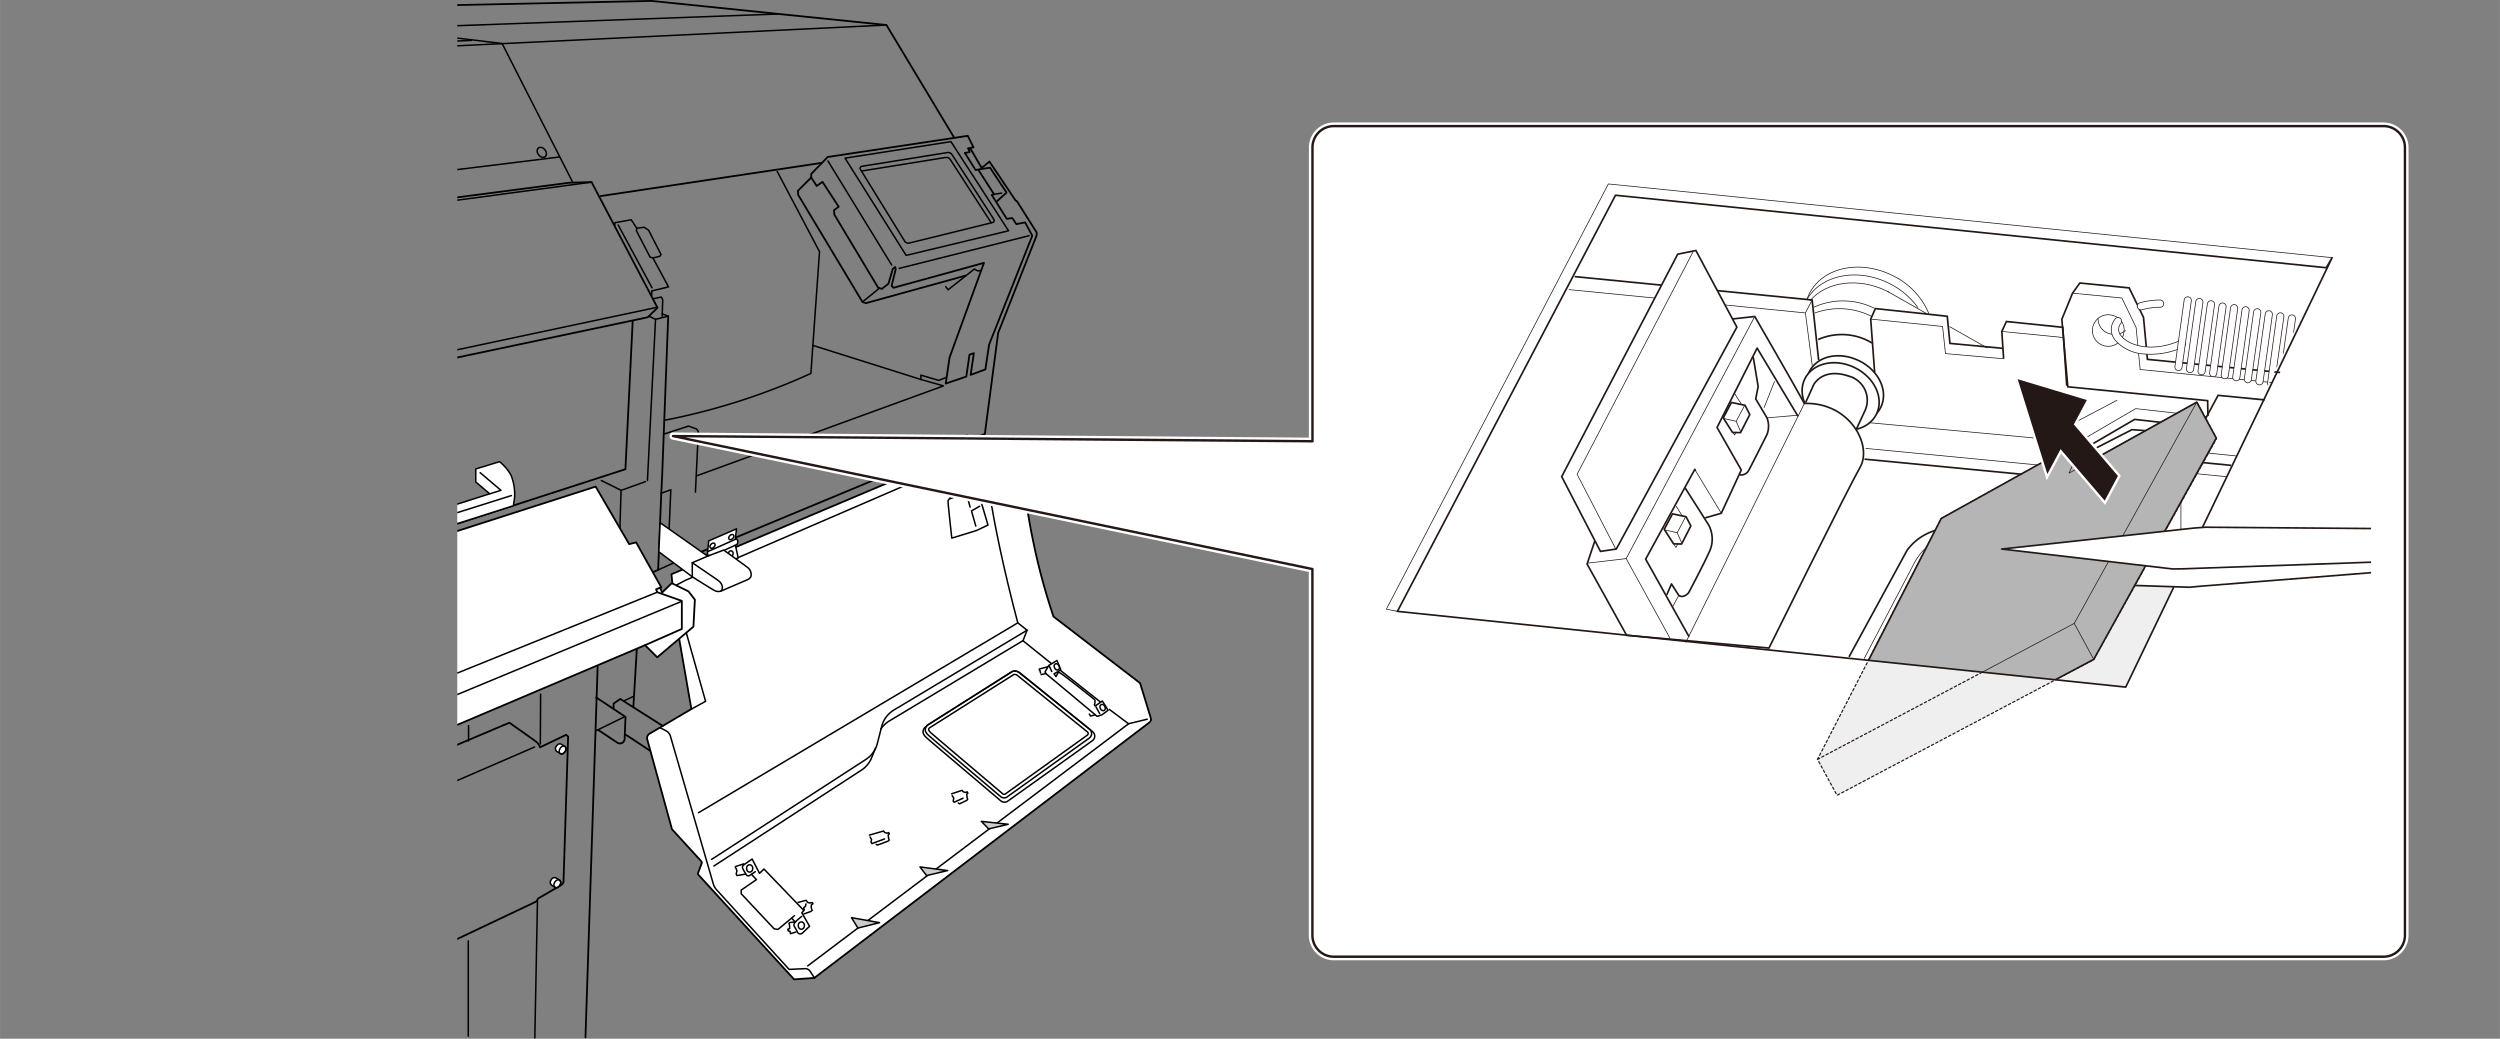 <svg xmlns="http://www.w3.org/2000/svg" xmlns:xlink="http://www.w3.org/1999/xlink" width="145.9mm" height="60.62mm" viewBox="0 0 413.57 171.84"><rect x="0" y="0" width="413.57" height="171.84" fill="#808080" stroke="none"/><defs><style>.cls-1,.cls-11,.cls-12,.cls-14,.cls-15,.cls-18,.cls-19,.cls-21,.cls-24,.cls-3,.cls-5{fill:none;}.cls-2{clip-path:url(#clip-path);}.cls-3,.cls-4,.cls-5,.cls-6,.cls-7,.cls-9{stroke:#000;}.cls-11,.cls-12,.cls-14,.cls-15,.cls-21,.cls-3,.cls-4,.cls-5,.cls-6,.cls-7{stroke-linecap:round;stroke-linejoin:round;}.cls-3,.cls-4{stroke-width:0.3px;}.cls-10,.cls-4,.cls-7,.cls-8,.cls-9{fill:#fff;}.cls-5,.cls-6,.cls-7{stroke-width:0.25px;}.cls-6{fill:#ccc;}.cls-11,.cls-24,.cls-8{stroke:#fff;}.cls-18,.cls-19,.cls-24,.cls-8,.cls-9{stroke-miterlimit:10;}.cls-8{stroke-width:2.21px;}.cls-9{stroke-width:0.55px;}.cls-11{stroke-width:1.19px;}.cls-12,.cls-14,.cls-15,.cls-18,.cls-19,.cls-21{stroke:#231815;}.cls-12{stroke-width:0.4px;}.cls-13{clip-path:url(#clip-path-2);}.cls-14,.cls-18{stroke-width:0.28px;}.cls-15,.cls-19{stroke-width:0.12px;}.cls-16{fill:#efefef;}.cls-17{clip-path:url(#clip-path-4);}.cls-20{clip-path:url(#clip-path-5);}.cls-21{stroke-width:0.2px;stroke-dasharray:0.4 0.4;}.cls-22{fill:#b5b5b6;}.cls-23{fill:#231815;}.cls-24{stroke-width:0.8px;}</style><clipPath id="clip-path" transform="translate(75.64)"><rect class="cls-1" width="114.94" height="171.84"/></clipPath><clipPath id="clip-path-2" transform="translate(75.64)"><polygon class="cls-1" points="155.53 101.14 276.01 113.67 310.15 42.63 309.19 44.29 191.6 32.3 155.53 101.14"/></clipPath><clipPath id="clip-path-4" transform="translate(75.64)"><rect class="cls-1" x="146.79" y="25.88" width="169.81" height="128.58"/></clipPath><clipPath id="clip-path-5" transform="translate(75.64)"><polygon class="cls-1" points="272.61 62.06 298.8 65.24 305.56 51.39 298.84 48.18 273.01 45.93 272.61 62.06"/></clipPath></defs><g id="レイヤー_2" data-name="レイヤー 2"><g class="cls-2"><polyline class="cls-3" points="160.28 24.72 160.62 24.72 162.39 27.79 163.68 26.73 167.99 33.15 168.23 33.29 171.49 38.46 171.49 38.94 165.12 55.08 162.92 71.78 116.05 91.27"/><path class="cls-4" d="M35.43,95,87,73.22l5-1,1.29,1.39a96.53,96.53,0,0,0,2,16,103.94,103.94,0,0,0,3.35,12.4l14.32,11,1.78,5.8a.63.63,0,0,1-.22.69L59.07,161.78l-3.35.24L39.9,144.73a.33.33,0,0,1-.06-.3l.6-1.63a.3.3,0,0,0-.06-.3l-4.86-5.32-4.08-14.82a.87.87,0,0,1,.4-1l6.89-4.06-2.39-13.74Z" transform="translate(75.64)"/><polyline class="cls-5" points="111.93 96.77 113.37 96.01 164.02 74.13"/><polyline class="cls-5" points="155.88 77.62 155.97 78.87 159.33 77.38"/><path class="cls-5" d="M83.49,79.32l-2.33,1a.64.64,0,0,0,0,.42" transform="translate(75.64)"/><path class="cls-5" d="M82,79.48l2.39-1a.38.38,0,0,1,.37.13l.17-.09" transform="translate(75.64)"/><polyline class="cls-5" points="160.65 78.91 160.63 79.21 160.77 79.58 160.56 79.73 159.66 80.08"/><polyline class="cls-5" points="160.1 79.27 159.57 79.7 159.56 79.96 159.75 80.41 159.56 80.55 159.13 80.71 159.59 81.57"/><line class="cls-5" x1="160.21" y1="79.89" x2="160.6" y2="80.61"/><path class="cls-5" d="M81.43,81.5l.14.86s-.36.34-.39.52.63,6.14.63,6.14l4.07-1.25,1.92-.91-2-6.75-.88.28" transform="translate(75.64)"/><polyline class="cls-5" points="161.13 80.68 159.81 81.41 160.48 83.88"/><polyline class="cls-5" points="162.05 83.75 160.71 84.52 161.42 87.02"/><line class="cls-5" x1="159.38" y1="81.68" x2="157.18" y2="82.5"/><path class="cls-5" d="M87.13,74.94s.86,10.2,5.6,28.1l1.53,1.22L93.59,106l4.69,3.77" transform="translate(75.64)"/><path class="cls-5" d="M33.61,120.42l.91.47a1.5,1.5,0,0,1,.75.92l7.08,24.39a2.51,2.51,0,0,0,.55,1l12,13.17,2.62-.12a.94.94,0,0,1,.84.42l.75,1.13" transform="translate(75.64)"/><polyline class="cls-5" points="114.37 117.31 116.72 116.02 113.51 104.62"/><path class="cls-5" d="M97.23,111.18l.61-1.08,1.37-.83.64,1.56-1.12.64.32.45.25-.45s0-.29.39-.16,5.71,4.4,5.71,4.4c.25.16,0,.9,0,.9l.12.16.2-.1,1-.7.95,1.53-1,.74-.8.28-8.39-7Z" transform="translate(75.64)"/><line class="cls-5" x1="173.61" y1="110.26" x2="173.99" y2="111.09"/><line class="cls-5" x1="181.3" y1="116.93" x2="181.91" y2="118.04"/><polyline class="cls-5" points="173.29 110.32 171.95 110.67 171.92 110.83 172.04 110.93 172.14 111.34"/><polyline class="cls-5" points="180.21 118.14 180.41 118.46 181.14 118.27"/><ellipse class="cls-5" cx="99.18" cy="110.32" rx="0.41" ry="0.54" transform="translate(36.55 56.59) rotate(-26.81)"/><ellipse class="cls-5" cx="106.76" cy="117.06" rx="0.41" ry="0.54" transform="translate(34.32 60.73) rotate(-26.81)"/><line class="cls-5" x1="175.49" y1="110.96" x2="182.03" y2="116.13"/><polyline class="cls-5" points="183.53 117.37 186.69 119.73 189.78 118.98"/><line class="cls-5" x1="186.69" y1="119.74" x2="133.62" y2="159.79"/><polygon class="cls-6" points="141.92 153.53 145.49 152.64 140.86 151.81 141.92 153.53"/><polygon class="cls-6" points="152.19 143.42 153.28 144.85 156.76 144.02 152.19 143.42"/><polygon class="cls-6" points="162.34 135.88 163.55 137.13 166.78 136.36 162.34 135.88"/><path class="cls-5" d="M90.48,132a.92.92,0,0,1-.59-.22c-1.19-1-11.63-9.84-11.92-10.13a1.87,1.87,0,0,1-.5-.65,1,1,0,0,1,.35-1.07l13.83-8.75a1,1,0,0,1,.59-.17,1.08,1.08,0,0,1,.7.24l11.66,9.39a.91.91,0,0,1,.34.74.93.93,0,0,1-.38.72L91,131.81A.85.85,0,0,1,90.48,132Z" transform="translate(75.64)"/><path class="cls-5" d="M105.07,121l-12-9.69a1.24,1.24,0,0,0-.36-.19,1.14,1.14,0,0,0-.45-.1,1,1,0,0,0-.59.17l-13.83,8.75a1.1,1.1,0,0,0-.21.22l-.16.11a1,1,0,0,0-.36,1.1,2.06,2.06,0,0,0,.51.66c.31.31,11.08,9.42,12.3,10.46a1,1,0,0,0,.61.22.91.91,0,0,0,.55-.18l14-10a.93.93,0,0,0,0-1.5Z" transform="translate(75.64)"/><path class="cls-5" d="M78,120.79a1.63,1.63,0,0,0,.37.45c.26.26,10.32,8.77,11.89,10.1a.33.33,0,0,0,.42,0l13.55-9.72a.34.34,0,0,0,0-.55l-11.65-9.4a.56.56,0,0,0-.64,0l-13.78,8.72S77.92,120.56,78,120.79Z" transform="translate(75.64)"/><polyline class="cls-5" points="143.83 138.15 146.16 137.48 146.38 137.74 146.74 137.83 147.02 137.74 147.12 137.96 146.93 138.12 146.99 138.66 147.09 138.98 146.93 139.14 145.14 139.81 144.95 139.68"/><polyline class="cls-5" points="143.93 138.47 144.18 138.88 144.09 139.36 144.25 139.55 146.32 138.79"/><polyline class="cls-5" points="157.43 131.32 159.15 130.75 159.37 131 159.72 131.1 160.01 131 160.11 131.22 159.92 131.38 159.98 131.93 160.08 132.25 159.92 132.41 158.74 132.98 158.54 132.85"/><polyline class="cls-5" points="157.52 131.64 157.78 132.05 157.68 132.53 157.84 132.72 159.31 132.05"/><path class="cls-5" d="M49.29,144.21s-.64.45-.95.64a.38.38,0,0,1-.52-.13s-.38-.6-.57-1a.48.48,0,0,1,.1-.61l1.43-1L50,144.47l.74-.7,6.6,6.86L57,151l1.28,2.24-1.21,1.15a.53.53,0,0,1-.83-.26,8.49,8.49,0,0,0-.45-.83s-.29-.35.19-.83a12.57,12.57,0,0,1,1-.86" transform="translate(75.64)"/><polyline class="cls-5" points="124.33 144.66 125.13 145.52 122.61 147.25 122.61 147.85 128.06 153.66 128.7 153.76 131.42 151.49"/><line class="cls-5" x1="130.97" y1="151.91" x2="131.48" y2="152.45"/><polyline class="cls-5" points="123.05 142.91 121.68 143.35 121.62 143.48 121.78 143.7 121.91 144.12 121.78 144.56 121.91 144.85 123.37 144.6"/><polyline class="cls-5" points="132.02 149.29 133.36 148.94 133.59 149.29 133.97 149.38 134.38 149.32 134.48 149.51 134.22 149.7 134.19 150.15 134.35 150.6 134.13 150.79 132.98 151.2"/><polyline class="cls-5" points="133.33 149.54 133.24 149.93 132.95 150.18 133.04 150.5"/><polyline class="cls-5" points="131.64 154.2 130.75 154.46 130.71 154.08 130.4 154.01 130.33 153.72 130.62 153.63 130.62 153.12 130.52 152.74 130.68 152.61 131.61 152.51"/><ellipse class="cls-5" cx="132.56" cy="153.12" rx="0.51" ry="0.61"/><ellipse class="cls-5" cx="124.01" cy="143.67" rx="0.51" ry="0.61"/><line class="cls-5" x1="115.55" y1="134.45" x2="168.37" y2="103.04"/><path class="cls-5" d="M94.26,104.26,72.2,117.48a4.51,4.51,0,0,0-2,2.74l-.7,2.76a4.49,4.49,0,0,1-1.91,2.66L42.08,142.17" transform="translate(75.64)"/><path class="cls-5" d="M42.46,143.26l24.38-15.84a4.4,4.4,0,0,0,1.51-1.64c.17-.31.86-2.06.86-2.06" transform="translate(75.64)"/><path class="cls-5" d="M93.56,106,71.49,119.26a4.56,4.56,0,0,0-1.4,1.33" transform="translate(75.64)"/><polyline class="cls-4" points="17.22 106.61 98.53 80.5 104.08 90.02 105.23 89.73 109.39 97.16 109.14 97.25 109.3 97.49 109.54 98.02 111.12 96.48 113.89 97.83 114.95 99.21 114.71 103.67 108.72 108.74 106.71 106.73 30.6 139.03"/><polyline class="cls-3" points="0.15 2.45 107.77 0.15 146.64 4.14 157.75 22.62"/><line class="cls-5" x1="142.67" y1="49.95" x2="145.39" y2="47.75"/><polyline class="cls-3" points="159.71 45.6 143.24 50.15 142.67 49.95 132.04 32.24 131.99 31.57 134.19 29.37 134.19 28.79 136.92 25.97 160.09 22.47 161.05 24.39 160.14 24.53 160.43 25.16 159.61 25.3 161.38 28.12 163.78 27.74 166.51 31.86 164.93 33.29"/><polyline class="cls-3" points="161.86 28.12 164.45 32.15 164.06 32.24 166.55 36.21 167.46 36.07 168.13 37.08 169.57 36.79 170.77 38.99 163.63 56.99 163.01 61.11 160.57 62.02 161.1 58.43 160.38 58.67 159.85 62.3 156.45 63.45 157.08 59.15 162.77 43.49 147.79 47.61 147.5 47.27 148.17 44.54 148.08 44.16 147.69 44.5 146.97 46.94 145.87 47.8 145.25 47.56 138.02 35.5 137.97 34.78 138.74 34.2 136.06 30.09 135.1 30.76 134.19 29.37"/><line class="cls-5" x1="164.45" y1="32.14" x2="165.69" y2="31.95"/><line class="cls-5" x1="148.75" y1="44.4" x2="170.24" y2="38.99"/><line class="cls-5" x1="136.97" y1="26.64" x2="147.5" y2="43.83"/><polygon class="cls-5" points="139.79 26.16 149.9 42.25 166.84 38.18 157.31 23.43 139.79 26.16"/><path class="cls-5" d="M66.68,28,74,39.87a.73.73,0,0,0,.81.33l13.75-3.39a.35.35,0,0,0,.21-.52L81.85,25.58a.77.77,0,0,0-.77-.34L66.92,27.51A.35.35,0,0,0,66.68,28Z" transform="translate(75.64)"/><path class="cls-5" d="M88.31,36.82,81.56,26.39a.77.77,0,0,0-.77-.34L67,28.27" transform="translate(75.64)"/><polyline class="cls-5" points="156.45 47.42 156.84 47.94 161.19 44.5 161.77 44.83 162.29 44.73"/><polyline class="cls-5" points="134.43 57.13 152.34 62.78 152.34 62.06 155.3 62.93 156.5 62.45"/><polyline class="cls-5" points="152.34 62.78 156.07 63.84 115.23 78.72"/><polyline class="cls-5" points="109.92 71.78 113.89 70.49 115.23 70.97 115.52 71.4 115.04 81.41"/><path class="cls-5" d="M52.93,28.36l7,13.28L58.5,61.78a107.91,107.91,0,0,1-24.22,7.75" transform="translate(75.64)"/><polyline class="cls-5" points="105.33 37.75 106.57 37.6 107.29 38.08 109.35 42.1 109.16 42.39 108.01 42.68 107.53 42.53 105.28 38.18 105.33 37.75 104.42 36.36 101.73 36.84 101.69 37.27"/><polyline class="cls-5" points="108.01 42.68 110.59 47.46 107.81 48.13 107.81 48.85"/><line class="cls-5" x1="102.26" y1="37.22" x2="107.86" y2="47.61"/><polyline class="cls-3" points="18.37 71.23 107.14 52.49 108.77 50.91 97.86 30.13 94.17 30.23 13.58 40.75"/><line class="cls-5" x1="108.58" y1="50.86" x2="17.22" y2="70.27"/><line class="cls-5" x1="13.82" y1="41.42" x2="97.86" y2="30.13"/><line class="cls-3" x1="99.39" y1="32.43" x2="136.01" y2="26.93"/><polyline class="cls-5" points="38.06 1.75 83.06 7.2 94.75 30.18"/><line class="cls-5" x1="77.99" y1="6.68" x2="6.09" y2="9.88"/><line class="cls-5" x1="6.13" y1="10.94" x2="146.64" y2="4.14"/><line class="cls-5" x1="63.01" y1="4.71" x2="128.64" y2="2.32"/><ellipse class="cls-5" cx="13.98" cy="25.2" rx="0.67" ry="0.91" transform="translate(63.22 13.65) rotate(-37.35)"/><line class="cls-5" x1="92.54" y1="25.97" x2="10.48" y2="36.1"/><polyline class="cls-5" points="108.01 49.43 109.39 49.14 109.63 49.57 109.54 52.3"/><polyline class="cls-5" points="109.54 51.92 110.54 52.3 108.44 52.83 107.43 52.35"/><polyline class="cls-3" points="110.54 52.3 109.54 78.63 109.39 81.6 108.87 94.28 108.1 94.62"/><polyline class="cls-5" points="109.39 81.6 110.97 81.02 110.69 87.48"/><line class="cls-5" x1="108.87" y1="94.28" x2="111.31" y2="93.18"/><line class="cls-5" x1="112.6" y1="99.55" x2="30.45" y2="133.67"/><polyline class="cls-3" points="106.71 106.73 112.79 104.05 112.79 99.41 108.72 97.97 108.53 97.49 109.14 97.25"/><line class="cls-5" x1="27.92" y1="130.65" x2="108.72" y2="97.97"/><polyline class="cls-7" points="159.62 74.11 159.95 75.64 156.75 77.1 156.36 75.09"/><path class="cls-7" d="M84.19,73.13,84.34,72l-3.43,1.49L80.75,75s0,.46.44.34,3.2-1.44,3.2-1.44S84.75,73.35,84.19,73.13Z" transform="translate(75.64)"/><line class="cls-5" x1="159.86" y1="73.26" x2="156.43" y2="74.78"/><ellipse class="cls-5" cx="83.71" cy="72.98" rx="0.37" ry="0.26" transform="translate(48.69 82.24) rotate(-45.86)"/><ellipse class="cls-5" cx="81.4" cy="74.04" rx="0.37" ry="0.26" transform="translate(47.23 80.9) rotate(-45.86)"/><ellipse class="cls-5" cx="83.66" cy="75.01" rx="0.33" ry="0.29" transform="translate(76.69 151.16) rotate(-84.55)"/><ellipse class="cls-5" cx="81.32" cy="76.06" rx="0.33" ry="0.29" transform="translate(73.53 149.79) rotate(-84.55)"/><polyline class="cls-7" points="121.66 90.23 122.11 92.29 117.47 94.39 116.95 91.68"/><path class="cls-7" d="M46,89.05l.2-1.57-4.6,2-.21,2.05s0,.62.58.45,4.31-1.92,4.31-1.92S46.72,89.35,46,89.05Z" transform="translate(75.64)"/><line class="cls-5" x1="121.65" y1="89.22" x2="117.04" y2="91.27"/><ellipse class="cls-5" cx="45.33" cy="88.85" rx="0.5" ry="0.34" transform="translate(25.64 59.51) rotate(-45.86)"/><ellipse class="cls-5" cx="42.22" cy="90.27" rx="0.5" ry="0.34" transform="translate(23.68 57.71) rotate(-45.86)"/><ellipse class="cls-5" cx="45.26" cy="91.57" rx="0.45" ry="0.38" transform="translate(25.44 127.93) rotate(-84.55)"/><ellipse class="cls-5" cx="42.11" cy="92.99" rx="0.45" ry="0.38" transform="translate(21.19 126.08) rotate(-84.55)"/><path class="cls-7" d="M33.56,86.48,41.41,92l2.68-1,4,2.92a1.5,1.5,0,0,1,.53,1.2c0,.57-.67.81-.67.81l-4.36,1.87a1.37,1.37,0,0,1-1.1-.15c-.62-.33-3.64-2.25-3.64-2.25l-5.5-4.11Z" transform="translate(75.64)"/><polyline class="cls-5" points="114.52 95.38 114.52 93.09 117.34 91.89"/><path class="cls-5" d="M38.87,93.09,43.13,96c1,.71.77,1.58.48,1.77" transform="translate(75.64)"/><line class="cls-5" x1="172.24" y1="111.6" x2="172.97" y2="111.44"/><line class="cls-5" x1="107.1" y1="79.49" x2="108.44" y2="52.83"/><polyline class="cls-3" points="104.66 53.16 103.46 77.62 18.56 105.13"/><polyline class="cls-5" points="99.48 79.49 102.74 81.12 106.76 79.68"/><line class="cls-5" x1="102.74" y1="81.12" x2="102.55" y2="87.29"/><path class="cls-7" d="M3.06,79.73l0-2.15L7,76.38A7.73,7.73,0,0,1,8.9,78.63a8.55,8.55,0,0,1,.58,3.68l-.19,1.35L-9.77,89.74s-1.43.33-4.5-.82a14.45,14.45,0,0,1-4.45-2.44l0-2.54L-14,82.65l4.22,3.88L5.36,81.69Z" transform="translate(75.64)"/><polyline class="cls-5" points="79.43 78.2 82.87 81.12 81.01 81.69"/><path class="cls-5" d="M-18.24,84.42A31.05,31.05,0,0,0-14,86.81a11,11,0,0,0,3.74,1s.9-.14.81,1.1" transform="translate(75.64)"/><line class="cls-5" x1="66.69" y1="87.63" x2="84.6" y2="81.98"/><line class="cls-3" x1="105.34" y1="107.45" x2="104.77" y2="116.96"/><polyline class="cls-3" points="101.5 117.26 101.5 116.4 102.6 115.63 109.63 120.09"/><line class="cls-5" x1="103.27" y1="115.92" x2="104.7" y2="115.25"/><path class="cls-3" d="M23,115.39l4.83,3.21-.14,3.65a.78.78,0,0,1-1.2.62l-3.11-2.07" transform="translate(75.64)"/><line class="cls-5" x1="103.27" y1="118.6" x2="98.67" y2="120.85"/><line class="cls-3" x1="103.55" y1="121.57" x2="107.48" y2="124.16"/><line class="cls-3" x1="98.86" y1="110.32" x2="96.85" y2="171.6"/><path class="cls-3" d="M-34.48,171.69l47.55-22.55.33-.52,3.88-2.25.29-.38.77-24.13-.34-.29-4.31,2.06a1.91,1.91,0,0,0-.62-.91c-.48-.38-4.45-3.16-4.45-3.16l-61.85,26.22" transform="translate(75.64)"/><line class="cls-5" x1="23.22" y1="151.81" x2="88.43" y2="123.58"/><line class="cls-5" x1="77.51" y1="122.58" x2="77.51" y2="120.04"/><line class="cls-5" x1="89.43" y1="114.82" x2="89.38" y2="123.05"/><line class="cls-5" x1="88.91" y1="149" x2="88.47" y2="171.69"/><line class="cls-5" x1="77.46" y1="155.66" x2="77.46" y2="171.41"/><path class="cls-7" d="M17.05,124.67c.23.14.59,0,.79-.33a.64.64,0,0,0-.06-.86l-.6-.37c-.23-.14-.59,0-.79.34a.62.62,0,0,0,.06.85Z" transform="translate(75.64)"/><ellipse class="cls-5" cx="17.42" cy="124.08" rx="0.7" ry="0.49" transform="translate(-21.65 73.68) rotate(-58.29)"/><path class="cls-7" d="M16.19,146.79c.23.14.58,0,.79-.34a.62.62,0,0,0-.06-.85l-.6-.37a.63.63,0,0,0-.79.34.62.62,0,0,0,.06.85Z" transform="translate(75.64)"/><ellipse class="cls-5" cx="16.55" cy="146.19" rx="0.7" ry="0.49" transform="translate(-40.88 83.44) rotate(-58.29)"/></g></g><g id="レイヤー_3" data-name="レイヤー 3"><path class="cls-8" d="M220.57,60.61" transform="translate(75.64)"/><path class="cls-8" d="M220.57,60.61" transform="translate(75.64)"/><path class="cls-9" d="M220.57,60.61" transform="translate(75.64)"/><path class="cls-9" d="M220.57,60.61" transform="translate(75.64)"/><path class="cls-10" d="M318.68,158.27H145a3.54,3.54,0,0,1-3.53-3.53V94.14l-105.77-22L141.48,73V24.39A3.54,3.54,0,0,1,145,20.86H318.68a3.54,3.54,0,0,1,3.53,3.53V154.74a3.54,3.54,0,0,1-3.53,3.53" transform="translate(75.64)"/><path class="cls-11" d="M318.68,158.27H145a3.54,3.54,0,0,1-3.53-3.53V94.14l-105.77-22L141.48,73V24.39A3.54,3.54,0,0,1,145,20.86H318.68a3.54,3.54,0,0,1,3.53,3.53V154.74A3.54,3.54,0,0,1,318.68,158.27Z" transform="translate(75.64)"/><path class="cls-10" d="M318.68,158.27H145a3.54,3.54,0,0,1-3.53-3.53V94.14l-105.77-22L141.48,73V24.39A3.54,3.54,0,0,1,145,20.86H318.68a3.54,3.54,0,0,1,3.53,3.53V154.74a3.54,3.54,0,0,1-3.53,3.53" transform="translate(75.64)"/><path class="cls-12" d="M318.68,158.27H145a3.54,3.54,0,0,1-3.53-3.53V94.14l-105.77-22L141.48,73V24.39A3.54,3.54,0,0,1,145,20.86H318.68a3.54,3.54,0,0,1,3.53,3.53V154.74A3.54,3.54,0,0,1,318.68,158.27Z" transform="translate(75.64)"/><polygon class="cls-10" points="322.61 104.3 319.55 110.33 351.66 113.67 358.65 99.11 352.83 100.47 351.46 96.77 322.61 104.3"/><g class="cls-13"><polygon class="cls-14" points="373.12 95.73 352.83 100.47 351.46 96.77 322.61 104.3 304.89 139.19 307.64 145.3 359.41 136.75 375.87 101.84 373.12 95.73"/><polygon class="cls-15" points="373.12 95.73 349.18 101.32 351.46 96.77 322.61 104.3 304.89 139.19 356.66 130.64 373.12 95.73"/></g><polygon class="cls-16" points="321.69 97.58 315.44 109.9 351.66 113.67 362.41 91.3 351.91 93.75 350.55 90.06 321.69 97.58"/><g class="cls-13"><polygon class="cls-14" points="372.21 89.01 351.91 93.75 350.55 90.06 321.7 97.58 303.98 132.47 306.73 138.58 358.5 130.03 374.96 95.12 372.21 89.01"/><polygon class="cls-15" points="372.21 89.01 348.26 94.6 350.55 90.06 321.7 97.58 303.98 132.47 355.75 123.92 372.21 89.01"/></g><g class="cls-17"><path class="cls-10" d="M235.5,67.38c-1.29,2.64-5,3.47-8.27,1.85s-4.88-5-3.58-7.69,5-3.46,8.28-1.85,4.87,5.06,3.57,7.69" transform="translate(75.64)"/><path class="cls-18" d="M235.5,67.38c-1.29,2.64-5,3.47-8.27,1.85s-4.88-5-3.58-7.69,5-3.46,8.28-1.85S236.8,64.75,235.5,67.38Z" transform="translate(75.64)"/><path class="cls-10" d="M234.78,68.51c-1.29,2.64-5,3.47-8.27,1.86s-4.88-5.06-3.58-7.69,5-3.47,8.28-1.85,4.87,5,3.57,7.68" transform="translate(75.64)"/><path class="cls-18" d="M234.78,68.51c-1.29,2.64-5,3.47-8.27,1.86s-4.88-5.06-3.58-7.69,5-3.47,8.28-1.85S236.08,65.88,234.78,68.51Z" transform="translate(75.64)"/><path class="cls-10" d="M223.06,66.6l1.36-3c.88-1.39,2.77-2.43,5.9-1.34a4.13,4.13,0,0,1,2.6,5.6L231.46,71" transform="translate(75.64)"/><path class="cls-18" d="M223.06,66.6l1.36-3c.88-1.39,2.77-2.43,5.9-1.34a4.13,4.13,0,0,1,2.6,5.6L231.46,71" transform="translate(75.64)"/><path class="cls-10" d="M188.16,89.58l-1.25,3.73,6.54,11.79L217,107.21s12.91-26.1,15.09-29.94c2.06-3.65-1.76-10.76-9.24-10.53-.85-1.64-8.2-14.38-8.2-14.38l-3.62.4Z" transform="translate(75.64)"/><path class="cls-10" d="M200.28,98.51,201,96.8l1.22,1.88c.78.59,1.62-.42,1.62-.42s2.55-4.76,3.53-7a4.94,4.94,0,0,0-.23-4.26l-3.86-6.09-.15.12-6.38,11.66,3.34,6Z" transform="translate(75.64)"/><path class="cls-10" d="M214.68,58.78l-6.11,12.1,4,7-.37.8h.24a1.41,1.41,0,0,0,1.4-.77c.48-.9,3-5.89,3-5.89a3.87,3.87,0,0,0,0-2.76L215,66.14l.4-2.06-.79-4.74Z" transform="translate(75.64)"/><line class="cls-19" x1="331.16" y1="54.83" x2="341.24" y2="55.83"/><path class="cls-19" d="M224.53,51.8a11.85,11.85,0,0,1,9.39.51" transform="translate(75.64)"/><path class="cls-19" d="M224.43,50.82a11.65,11.65,0,0,1,10,.18" transform="translate(75.64)"/><path class="cls-19" d="M223.32,49.49c2.33-4,8.25-5.23,13.5-2.64a12.84,12.84,0,0,1,4.83,4.06" transform="translate(75.64)"/><path class="cls-19" d="M223.79,49.75c2.69-3.17,8-3.92,12.75-1.58l.3.16" transform="translate(75.64)"/><path class="cls-19" d="M223.29,49.53a8.54,8.54,0,0,1,.37-.9c2.16-4.37,8.3-5.75,13.74-3.07a12.24,12.24,0,0,1,6.06,6.34" transform="translate(75.64)"/><path class="cls-18" d="M188.16,89.58l-1.25,3.73,6.54,11.79L217,107.21s12.91-26.1,15.09-29.94c2.06-3.65-1.76-10.76-9.24-10.53-.85-1.64-8.2-14.38-8.2-14.38l-3.62.4Z" transform="translate(75.64)"/><polyline class="cls-15" points="385.8 42.63 266.07 30.43 229.34 100.78 231.17 101.14"/><line class="cls-15" x1="284.75" y1="84.91" x2="280.46" y2="77.81"/><polyline class="cls-19" points="290.29 52.36 269.02 92.41 276.28 105.61"/><line class="cls-19" x1="298.5" y1="66.74" x2="278.87" y2="106.29"/><line class="cls-19" x1="269.02" y1="92.41" x2="262.71" y2="93.15"/><polyline class="cls-14" points="280.46 77.81 280.37 77.65 272.24 92.5 279.36 105.23"/><polyline class="cls-14" points="297.39 68.78 290.68 57.59 284.05 70.72 288.06 77.76 284.75 84.91 282.2 85.64"/><line class="cls-19" x1="260.9" y1="78.46" x2="258.35" y2="78.85"/><path class="cls-14" d="M203.13,80.72,207,86.81a4.9,4.9,0,0,1,.23,4.26c-1,2.27-3.53,7-3.53,7s-.83,1-1.62.42l-1.21-1.88-.74,1.71" transform="translate(75.64)"/><path class="cls-14" d="M212.27,78.56a1.4,1.4,0,0,0,1.4-.77c.49-.91,3-5.9,3-5.9a3.82,3.82,0,0,0,0-2.76L214.81,66l.4-2.06-.79-4.74" transform="translate(75.64)"/><line class="cls-15" x1="292.32" y1="69.13" x2="297.28" y2="68.7"/><polyline class="cls-15" points="275.25 87.41 277.24 90.57 279.29 86.94 277.31 83.78"/><polyline class="cls-15" points="284.97 68.81 286.95 71.97 289 68.35 287.02 65.19"/><path class="cls-15" d="M232.75,108.94l8.09-15.41s1.47-3.18,3.79-3.88l32.42-16.74,7.9.74a2,2,0,0,1,.39,2.09S285,78.1,287,78.3l5.78.57" transform="translate(75.64)"/><path class="cls-14" d="M230.3,108.57l9.54-17.52a9,9,0,0,1,4.53-3.25l32.68-16.72,10.91.81" transform="translate(75.64)"/><polyline class="cls-18" points="331.46 59.35 331.16 54.83 331.92 53.19 341.25 54.15 341.9 63.8"/><polyline class="cls-19" points="309.47 52.79 321.36 54.01 321.84 58.5 331.46 59.35"/><polyline class="cls-18" points="310.12 61.58 309.47 52.79 310.24 51.05 322.13 52.32 322.58 56.81 331.33 57.63"/><polyline class="cls-19" points="299.8 60.48 298.67 51.77 299.78 49.63"/><polyline class="cls-18" points="300.86 59.59 299.78 49.63 260.49 45.76"/><polyline class="cls-19" points="308.63 74.18 337.29 76.94 353.31 67.6 365.1 68.93"/><polyline class="cls-18" points="308.45 75.96 337.12 78.72 353.13 69.38 364.18 70.64"/><line class="cls-19" x1="298.67" y1="51.77" x2="259.53" y2="47.91"/><path class="cls-10" d="M225.14,56.17a9.67,9.67,0,0,1,8.92.58" transform="translate(75.64)"/><path class="cls-18" d="M225.14,56.17a9.67,9.67,0,0,1,8.92.58" transform="translate(75.64)"/><polyline class="cls-19" points="342.86 48.5 351.02 49.3 353.38 54.18 354.04 61.13 375.98 63.3"/><polyline class="cls-18" points="365.26 68.83 365.21 66.28 342.08 63.99 341.09 52.82 342.86 48.5 344.07 46.82 352.23 47.63 354.6 52.5 355.25 59.45 377.2 61.62"/><polyline class="cls-18" points="369.1 76.99 362.72 76.36 362.36 73.93 366.94 65.4 374.65 66.16"/><line class="cls-19" x1="362.73" y1="74.71" x2="370" y2="75.43"/><path class="cls-19" d="M275.69,55.14a2.61,2.61,0,1,1-1.76-2.94A2.44,2.44,0,0,1,275.69,55.14Z" transform="translate(75.64)"/><path class="cls-19" d="M276,54.63a2.65,2.65,0,0,1-2.7.56,2.53,2.53,0,0,1-1.85-2.54" transform="translate(75.64)"/></g><g class="cls-20"><path class="cls-10" d="M279.09,58.56a6.85,6.85,0,0,1-4.81-2.28,2.71,2.71,0,0,1,0-3.52.6.6,0,0,1,.84-.1.61.61,0,0,1,.09.84,1.56,1.56,0,0,0,.06,2.06c1.22,1.58,5.06,2.86,9.79.76a.6.6,0,0,1,.79.31.59.59,0,0,1-.3.78,12.87,12.87,0,0,1-6.41,1.15" transform="translate(75.64)"/><path class="cls-19" d="M279.09,58.56a6.85,6.85,0,0,1-4.81-2.28,2.71,2.71,0,0,1,0-3.52.6.6,0,0,1,.84-.1.61.61,0,0,1,.09.84,1.56,1.56,0,0,0,.06,2.06c1.22,1.58,5.06,2.86,9.79.76a.6.6,0,0,1,.79.31.59.59,0,0,1-.3.78A12.87,12.87,0,0,1,279.09,58.56Z" transform="translate(75.64)"/><path class="cls-10" d="M278.47,51.26a.61.61,0,0,1-.51-.43.6.6,0,0,1,.41-.74,13.1,13.1,0,0,1,3.35-.46.62.62,0,0,1,.59.61.6.6,0,0,1-.6.59,11.35,11.35,0,0,0-3,.41.9.9,0,0,1-.23,0" transform="translate(75.64)"/><path class="cls-19" d="M278.47,51.26a.61.61,0,0,1-.51-.43.6.6,0,0,1,.41-.74,13.1,13.1,0,0,1,3.35-.46.62.62,0,0,1,.59.61.6.6,0,0,1-.6.59,11.35,11.35,0,0,0-3,.41A.9.9,0,0,1,278.47,51.26Z" transform="translate(75.64)"/><path class="cls-10" d="M284.67,61.3h0a.59.59,0,0,1-.51-.67l1.54-11.08a.6.6,0,0,1,1.18.16l-1.54,11.08a.6.6,0,0,1-.65.51" transform="translate(75.64)"/><path class="cls-19" d="M284.67,61.3h0a.59.59,0,0,1-.51-.67l1.54-11.08a.6.6,0,0,1,1.18.16l-1.54,11.08A.6.6,0,0,1,284.67,61.3Z" transform="translate(75.64)"/><path class="cls-10" d="M286.58,61.64h0a.6.6,0,0,1-.51-.68l1.54-11.07a.6.6,0,0,1,.67-.51.59.59,0,0,1,.51.67l-1.54,11.08a.59.59,0,0,1-.65.51" transform="translate(75.64)"/><path class="cls-19" d="M286.58,61.64h0a.6.6,0,0,1-.51-.68l1.54-11.07a.6.6,0,0,1,.67-.51.59.59,0,0,1,.51.67l-1.54,11.08A.59.59,0,0,1,286.58,61.64Z" transform="translate(75.64)"/><path class="cls-10" d="M288.49,62h0a.59.59,0,0,1-.51-.67l1.55-11.07a.61.61,0,0,1,.67-.51.6.6,0,0,1,.51.67l-1.55,11.08a.6.6,0,0,1-.65.51" transform="translate(75.64)"/><path class="cls-19" d="M288.49,62h0a.59.59,0,0,1-.51-.67l1.55-11.07a.61.61,0,0,1,.67-.51.6.6,0,0,1,.51.67l-1.55,11.08A.6.6,0,0,1,288.49,62Z" transform="translate(75.64)"/><path class="cls-10" d="M290.41,62.32h0a.6.6,0,0,1-.51-.67l1.55-11.08a.6.6,0,0,1,1.18.17l-1.55,11.08a.59.59,0,0,1-.64.51" transform="translate(75.64)"/><path class="cls-19" d="M290.41,62.32h0a.6.6,0,0,1-.51-.67l1.55-11.08a.6.6,0,0,1,1.18.17l-1.55,11.08A.59.59,0,0,1,290.41,62.32Z" transform="translate(75.64)"/><path class="cls-10" d="M292.32,62.65h0a.58.58,0,0,1-.5-.67l1.54-11.08a.62.62,0,0,1,.67-.51.6.6,0,0,1,.51.68L293,62.14a.59.59,0,0,1-.65.51" transform="translate(75.64)"/><path class="cls-19" d="M292.32,62.65h0a.58.58,0,0,1-.5-.67l1.54-11.08a.62.62,0,0,1,.67-.51.6.6,0,0,1,.51.68L293,62.14A.59.59,0,0,1,292.32,62.65Z" transform="translate(75.64)"/><path class="cls-10" d="M294.23,63h0a.6.6,0,0,1-.51-.67l1.54-11.08a.63.63,0,0,1,.67-.51.6.6,0,0,1,.51.68l-1.54,11.07a.59.59,0,0,1-.65.51" transform="translate(75.64)"/><path class="cls-19" d="M294.23,63h0a.6.6,0,0,1-.51-.67l1.54-11.08a.63.63,0,0,1,.67-.51.6.6,0,0,1,.51.68l-1.54,11.07A.59.59,0,0,1,294.23,63Z" transform="translate(75.64)"/><path class="cls-10" d="M296.15,63.33h0a.61.61,0,0,1-.51-.67l1.54-11.08a.62.62,0,0,1,.68-.51.61.61,0,0,1,.51.67L296.8,62.82a.6.6,0,0,1-.65.51" transform="translate(75.64)"/><path class="cls-19" d="M296.15,63.33h0a.61.61,0,0,1-.51-.67l1.54-11.08a.62.62,0,0,1,.68-.51.61.61,0,0,1,.51.67L296.8,62.82A.6.6,0,0,1,296.15,63.33Z" transform="translate(75.64)"/><path class="cls-10" d="M298.06,63.67h0a.61.61,0,0,1-.51-.67l1.55-11.08a.62.62,0,0,1,.67-.51.6.6,0,0,1,.51.67l-1.54,11.08a.6.6,0,0,1-.65.51" transform="translate(75.64)"/><path class="cls-19" d="M298.06,63.67h0a.61.61,0,0,1-.51-.67l1.55-11.08a.62.62,0,0,1,.67-.51.6.6,0,0,1,.51.67l-1.54,11.08A.6.6,0,0,1,298.06,63.67Z" transform="translate(75.64)"/><path class="cls-10" d="M300,64h0a.6.6,0,0,1-.51-.68L301,52.26a.62.62,0,0,1,.67-.51.59.59,0,0,1,.51.67L300.62,63.5A.59.59,0,0,1,300,64" transform="translate(75.64)"/><path class="cls-19" d="M300,64h0a.6.6,0,0,1-.51-.68L301,52.26a.62.62,0,0,1,.67-.51.59.59,0,0,1,.51.67L300.62,63.5A.59.59,0,0,1,300,64Z" transform="translate(75.64)"/><path class="cls-10" d="M301.88,64.35h0a.59.59,0,0,1-.51-.67l1.54-11.07a.62.62,0,0,1,.68-.51.6.6,0,0,1,.51.67l-1.55,11.08a.6.6,0,0,1-.65.51" transform="translate(75.64)"/><path class="cls-19" d="M301.88,64.35h0a.59.59,0,0,1-.51-.67l1.54-11.07a.62.62,0,0,1,.68-.51.6.6,0,0,1,.51.67l-1.55,11.08A.6.6,0,0,1,301.88,64.35Z" transform="translate(75.64)"/></g><g class="cls-17"><path class="cls-19" d="M233.71,69.94s24.5,2.25,27.27,2.53a5.46,5.46,0,0,0,4.33-1.37l9.29-4.9" transform="translate(75.64)"/><line class="cls-19" x1="322.49" y1="54.02" x2="328.79" y2="57.59"/><line class="cls-19" x1="312.18" y1="48.17" x2="318.77" y2="51.91"/><polygon class="cls-10" points="264.76 91.22 267.38 90.83 287.33 54.12 280.55 41.44 277.54 42.05 258.35 78.85 264.76 91.22"/><polygon class="cls-18" points="264.76 91.22 267.38 90.83 287.33 54.12 280.55 41.44 277.54 42.05 258.35 78.85 264.76 91.22"/><polyline class="cls-19" points="280.08 41.66 260.9 78.46 267.3 90.83"/><line class="cls-15" x1="293.56" y1="63.09" x2="291.84" y2="67.42"/><line class="cls-15" x1="277.71" y1="98.52" x2="276.71" y2="100.36"/><polygon class="cls-10" points="286.43 66.58 288.68 67.05 289.47 68.58 287.93 71.57 286.61 71.54 285.08 69.14 286.43 66.58"/><polygon class="cls-14" points="286.43 66.58 288.68 67.05 289.47 68.58 287.93 71.57 286.61 71.54 285.08 69.14 286.43 66.58"/><polyline class="cls-15" points="285.27 69.26 287.22 69.7 288.57 67.14"/><line class="cls-15" x1="287.22" y1="69.71" x2="287.99" y2="71.48"/><polygon class="cls-10" points="276.68 85.01 278.92 85.48 279.72 87 278.18 90 276.86 89.97 275.32 87.57 276.68 85.01"/><polygon class="cls-14" points="276.68 85.01 278.92 85.48 279.72 87 278.18 90 276.86 89.97 275.32 87.57 276.68 85.01"/><polyline class="cls-15" points="275.51 87.69 277.46 88.13 278.81 85.57"/><line class="cls-15" x1="277.46" y1="88.13" x2="278.24" y2="89.9"/><line class="cls-15" x1="360.79" y1="76.43" x2="360.79" y2="91.7"/><polyline class="cls-10" points="409.04 93.41 364 96.98 362.21 97.15 333.78 96.22 365.18 90.12 367.08 89.82 413.43 88.14"/><polyline class="cls-14" points="409.04 93.41 364 96.98 362.21 97.15 333.78 96.22 365.18 90.12 367.08 89.82 413.43 88.14"/><polygon class="cls-16" points="363.46 66.59 346.65 75.91 344.78 72.69 321.16 85.77 300.67 125.62 303.9 131.57 346.36 109.12 366.68 72.54 363.46 66.59"/><polygon class="cls-21" points="363.46 66.59 346.65 75.91 344.78 72.69 321.16 85.77 300.67 125.62 303.9 131.57 346.36 109.12 366.68 72.54 363.46 66.59"/><polyline class="cls-21" points="300.67 125.62 343.14 103.16 363.46 66.59 342.33 78.3 344.78 72.69"/><line class="cls-21" x1="343.14" y1="103.16" x2="346.36" y2="109.12"/></g><g class="cls-13"><polygon class="cls-22" points="363.41 66.53 346.61 75.87 344.74 72.66 321.14 85.77 300.7 125.64 303.93 131.59 346.37 109.08 366.64 72.48 363.41 66.53"/><polygon class="cls-14" points="363.41 66.53 346.61 75.87 344.74 72.66 321.14 85.77 300.7 125.64 303.93 131.59 346.37 109.08 366.64 72.48 363.41 66.53"/><polyline class="cls-15" points="300.7 125.64 343.14 103.13 363.41 66.53 342.29 78.27 344.74 72.66"/><line class="cls-15" x1="343.14" y1="103.13" x2="346.37" y2="109.08"/></g><g class="cls-17"><polyline class="cls-14" points="359.57 97.2 351.66 113.67 231.17 101.14 267.25 32.3 384.83 44.29 385.8 42.63 364.28 87.41"/><polyline class="cls-10" points="407.14 92.48 361.2 94.1 359.39 94.12 331.14 90.83 362.94 87.36 364.86 87.22 411.95 87.59"/><polyline class="cls-14" points="407.14 92.48 361.2 94.1 359.39 94.12 331.14 90.83 362.94 87.36 364.86 87.22 411.95 87.59"/></g><polygon class="cls-23" points="350.37 78.74 348.18 82.83 339.5 72.69 341.69 68.6 350.37 78.74"/><polygon class="cls-24" points="350.37 78.74 348.18 82.83 339.5 72.69 341.69 68.6 350.37 78.74"/><polygon class="cls-23" points="345.23 66.18 333.78 62.73 338.69 78.42 345.23 66.18"/><polygon class="cls-24" points="345.23 66.18 333.78 62.73 338.69 78.42 345.23 66.18"/><polygon class="cls-23" points="350.37 78.74 348.18 82.83 339.5 72.69 341.69 68.6 350.37 78.74"/><polygon class="cls-23" points="345.23 66.18 333.78 62.73 338.69 78.42 345.23 66.18"/></g></svg>